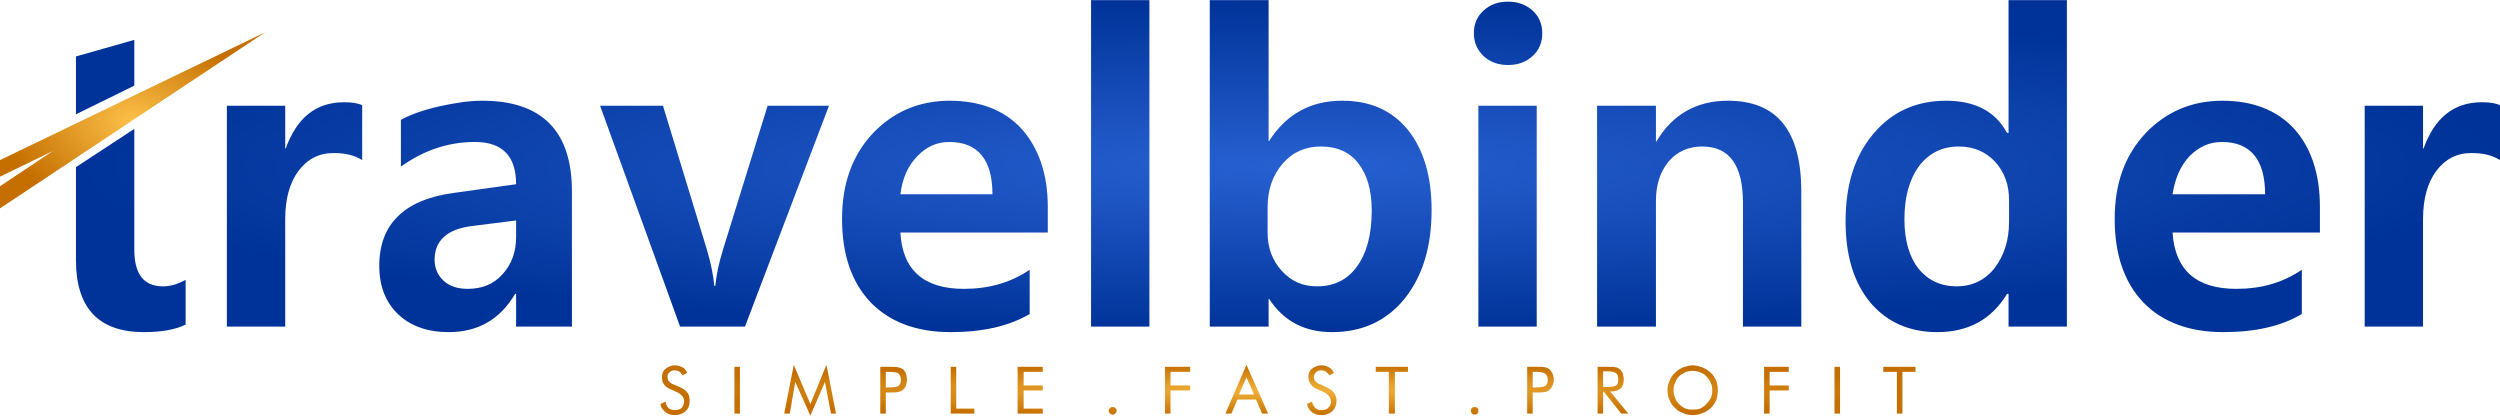 <?xml version="1.0" encoding="UTF-8"?> <svg xmlns="http://www.w3.org/2000/svg" xmlns:xlink="http://www.w3.org/1999/xlink" xml:space="preserve" width="4.967in" height="0.826in" version="1.1" style="shape-rendering:geometricPrecision; text-rendering:geometricPrecision; image-rendering:optimizeQuality; fill-rule:evenodd; clip-rule:evenodd" viewBox="0 0 4970 826"> <defs> <style type="text/css"> .fil0 {fill:url(#id0)} .fil1 {fill:url(#id1)} .fil2 {fill:url(#id2)} </style> <radialGradient id="id0" gradientUnits="objectBoundingBox" cx="50%" cy="50%" r="50%" fx="50%" fy="50%"> <stop offset="0" style="stop-opacity:1; stop-color:#2760D1"></stop> <stop offset="1" style="stop-opacity:1; stop-color:#003399"></stop> </radialGradient> <radialGradient id="id1" gradientUnits="userSpaceOnUse" gradientTransform="matrix(1 -0 -0 0.665 0 80)" cx="263.327" cy="239.285" r="263.327" fx="263.327" fy="239.285"> <stop offset="0" style="stop-opacity:1; stop-color:#FCC049"></stop> <stop offset="1" style="stop-opacity:1; stop-color:#C46F00"></stop> </radialGradient> <radialGradient id="id2" gradientUnits="userSpaceOnUse" gradientTransform="matrix(1 -0 -0 0.041 0 744)" cx="2560.41" cy="775.54" r="1247.9" fx="2560.41" fy="775.54"> <stop offset="0" style="stop-opacity:1; stop-color:#F2B23C"></stop> <stop offset="1" style="stop-opacity:1; stop-color:#C46F00"></stop> </radialGradient> </defs> <g id="Layer_x0020_1">  <g id="_573064184"> <path class="fil0" d="M4970 318c-16,-10 -34,-14 -57,-14 -29,0 -52,12 -70,36 -17,23 -26,55 -26,95l0 214 -116 0 0 -439 116 0 0 85 1 0c22,-61 60,-92 116,-92 16,0 28,2 36,6l0 109zm-4601 327c-20,10 -48,15 -83,15 -90,0 -135,-48 -135,-143l0 -185 116 -76 0 240c0,49 19,73 57,73 16,0 31,-5 45,-13l0 89zm-218 -418l0 -115 116 -33 0 91 -116 57zm569 91c-16,-10 -34,-14 -57,-14 -29,0 -52,12 -70,36 -17,23 -26,55 -26,95l0 214 -116 0 0 -439 116 0 0 85 1 0c22,-61 60,-92 116,-92 16,0 28,2 36,6l0 109zm77 -80c20,-11 46,-20 77,-27 32,-7 60,-11 85,-11 118,0 178,60 178,180l0 269 -111 0 0 -65 -2 0c-30,51 -74,76 -132,76 -42,0 -76,-12 -101,-36 -24,-23 -37,-55 -37,-96 0,-83 50,-132 150,-145l122 -17c0,-56 -27,-84 -82,-84 -52,0 -101,16 -147,49l0 -93zm142 211c-50,6 -75,29 -75,67 0,17 6,31 18,42 12,11 28,16 48,16 28,0 51,-9 69,-29 18,-20 27,-44 27,-74l0 -33 -87 11zm709 -239l-167 439 -129 0 -159 -439 125 0 87 285c8,27 13,51 15,73l2 0c2,-21 7,-45 15,-71l89 -287 122 0zm435 252l-293 0c4,75 47,112 126,112 49,0 93,-12 131,-38l0 88c-41,24 -93,36 -157,36 -68,0 -121,-20 -159,-59 -38,-40 -57,-95 -57,-166 0,-70 20,-126 61,-170 41,-43 92,-65 153,-65 61,0 109,19 143,56 34,38 52,90 52,155l0 51zm-110 -76c0,-69 -29,-104 -86,-104 -24,0 -45,9 -63,28 -19,19 -30,44 -34,76l183 0zm196 263l0 -649 116 0 0 649 -116 0zm353 -55l0 55 -117 0 0 -649 117 0 0 280 1 0c34,-53 82,-80 145,-80 56,0 99,19 131,58 31,39 47,92 47,159 0,74 -18,132 -54,177 -36,44 -84,66 -144,66 -55,0 -96,-22 -125,-66l-1 0zm-2 -132c0,30 9,55 28,76 19,21 42,31 70,31 34,0 61,-13 80,-40 19,-26 29,-63 29,-111 0,-40 -9,-71 -27,-94 -17,-22 -42,-33 -74,-33 -31,0 -56,11 -76,34 -20,23 -30,52 -30,87l0 50zm410 -396c0,-18 6,-33 19,-45 13,-12 29,-18 49,-18 19,0 36,6 49,18 13,12 19,27 19,45 0,18 -6,33 -19,45 -13,12 -29,18 -49,18 -20,0 -36,-6 -49,-18 -13,-13 -19,-28 -19,-45zm9 583l0 -439 116 0 0 439 -116 0zm642 0l-116 0 0 -246c0,-75 -27,-112 -81,-112 -27,0 -50,10 -67,30 -17,21 -25,47 -25,78l0 250 -117 0 0 -439 117 0 0 71 1 0c32,-54 80,-81 142,-81 98,0 146,60 146,181l0 268zm528 0l-116 0 0 -65 -3 0c-31,51 -77,76 -139,76 -55,0 -100,-20 -133,-59 -33,-40 -49,-94 -49,-161 0,-73 18,-130 55,-174 37,-44 85,-66 145,-66 57,0 98,21 121,64l3 0 0 -264 116 0 0 649zm-115 -251c0,-31 -9,-56 -28,-77 -19,-20 -43,-30 -72,-30 -33,0 -59,13 -79,39 -19,26 -29,61 -29,106 0,42 10,75 28,98 19,23 44,35 76,35 30,0 56,-12 75,-36 19,-25 29,-55 29,-93l0 -42zm618 64l-293 0c5,75 47,112 127,112 49,0 92,-12 130,-38l0 88c-40,24 -92,36 -156,36 -68,0 -121,-20 -159,-59 -38,-40 -57,-95 -57,-166 0,-70 20,-126 61,-170 41,-43 92,-65 153,-65 61,0 109,19 143,56 34,38 51,90 51,155l0 51zm-109 -76c0,-69 -29,-104 -86,-104 -24,0 -45,9 -64,28 -18,19 -29,44 -34,76l184 0z"></path> <polygon class="fil1" points="0,414 0,370 105,300 0,351 0,318 527,64 "></polygon> <path class="fil2" d="M1353 770c6,3 11,6 14,11 3,4 4,9 4,15 0,9 -2,16 -8,21 -5,5 -13,8 -22,8 -7,0 -13,-2 -18,-6 -5,-4 -9,-9 -10,-16l10 -5c1,6 3,10 6,13 4,3 8,4 12,4 6,0 10,-1 14,-4 3,-4 5,-8 5,-13 0,-4 -1,-8 -4,-11 -2,-3 -6,-6 -11,-8l-11 -5c-6,-2 -11,-6 -14,-10 -3,-4 -4,-9 -4,-15 0,-6 2,-12 7,-16 5,-4 11,-7 19,-7 6,0 10,2 15,4 4,2 7,6 9,11l-9 5c-2,-3 -4,-6 -7,-8 -3,-1 -6,-2 -9,-2 -4,0 -7,1 -10,4 -3,2 -4,5 -4,9 0,4 1,7 3,9 2,2 5,5 9,6l14 6zm107 52l0 -93 11 0 0 93 -11 0zm151 4l-30 -67 -11 63 -11 0 19 -97 33 78 32 -78 19 97 -10 0 -12 -63 -29 67zm150 -46l0 42 -11 0 0 -93 20 0c7,0 12,0 15,1 3,0 6,2 9,3 3,2 5,5 7,9 1,4 2,8 2,12 0,5 -1,9 -2,13 -2,4 -4,6 -7,9 -3,1 -6,3 -9,3 -3,1 -8,1 -15,1l-3 0 -6 0zm0 -10l6 0c9,0 16,-1 19,-3 3,-2 5,-6 5,-12 0,-6 -2,-10 -5,-13 -3,-2 -10,-3 -19,-3l-6 0 0 31zm129 52l0 -93 11 0 0 83 36 0 0 10 -47 0zm133 0l0 -93 50 0 0 10 -38 0 0 27 38 0 0 10 -38 0 0 36 38 0 0 10 -50 0zm181 -6c0,-2 1,-4 3,-5 1,-2 3,-2 5,-2 2,0 4,0 5,2 2,1 3,3 3,5 0,2 -1,4 -3,6 -1,1 -3,2 -5,2 -2,0 -4,-1 -5,-2 -2,-2 -3,-4 -3,-6zm112 6l0 -93 50 0 0 10 -39 0 0 27 39 0 0 10 -39 0 0 46 -11 0zm162 -72l-15 34 30 0 -15 -34zm0 -25l43 97 -12 0 -12 -28 -37 0 -12 28 -12 0 42 -97zm160 45c6,3 11,6 14,11 3,4 5,9 5,15 0,9 -3,16 -8,21 -6,5 -13,8 -22,8 -8,0 -14,-2 -19,-6 -5,-4 -8,-9 -10,-16l10 -5c2,6 4,10 7,13 3,3 7,4 12,4 5,0 10,-1 13,-4 4,-4 6,-8 6,-13 0,-4 -2,-8 -4,-11 -3,-3 -6,-6 -11,-8l-11 -5c-7,-2 -11,-6 -14,-10 -3,-4 -5,-9 -5,-15 0,-6 2,-12 7,-16 5,-4 12,-7 19,-7 6,0 11,2 15,4 4,2 7,6 10,11l-9 5c-3,-3 -5,-6 -8,-8 -2,-1 -5,-2 -8,-2 -5,0 -8,1 -11,4 -2,2 -4,5 -4,9 0,4 1,7 3,9 2,2 6,5 10,6l13 6zm123 52l0 -83 -26 0 0 -10 64 0 0 10 -26 0 0 83 -12 0zm163 -6c0,-2 1,-4 2,-5 2,-2 4,-2 6,-2 2,0 4,0 5,2 2,1 2,3 2,5 0,2 0,4 -2,6 -1,1 -3,2 -5,2 -2,0 -4,-1 -6,-2 -1,-2 -2,-4 -2,-6zm123 -36l0 42 -11 0 0 -93 19 0c7,0 12,0 16,1 3,0 6,2 8,3 3,2 5,5 7,9 2,4 3,8 3,12 0,5 -1,9 -3,13 -2,4 -4,6 -7,9 -2,1 -5,3 -8,3 -4,1 -9,1 -16,1l-3 0 -5 0zm0 -10l5 0c10,0 16,-1 20,-3 3,-2 5,-6 5,-12 0,-6 -2,-10 -6,-13 -3,-2 -9,-3 -19,-3l-5 0 0 31zm129 52l0 -93 22 0c6,0 11,0 14,1 3,0 5,2 7,3 3,2 5,5 7,9 1,4 2,8 2,12 0,8 -2,14 -6,18 -5,4 -11,6 -19,6l-2 0 36 44 -14 0 -35 -44 -1 0 0 44 -11 0zm11 -84l0 31 8 0c9,0 15,-1 18,-3 3,-2 4,-6 4,-12 0,-6 -1,-10 -4,-12 -3,-3 -9,-4 -18,-4l-8 0zm178 76c5,0 10,0 15,-2 4,-2 9,-5 12,-9 4,-4 7,-8 9,-12 2,-5 3,-10 3,-15 0,-6 -1,-11 -3,-15 -2,-5 -5,-9 -9,-13 -3,-4 -7,-6 -12,-8 -5,-2 -10,-3 -15,-3 -5,0 -10,1 -15,3 -4,2 -8,4 -12,8 -4,4 -6,8 -8,13 -2,4 -3,9 -3,15 0,5 1,10 3,14 1,5 4,9 8,13 4,4 8,7 13,9 4,2 9,2 14,2zm50 -38c0,6 -1,13 -3,19 -3,6 -6,11 -11,16 -5,4 -10,8 -17,10 -6,3 -12,4 -19,4 -6,0 -13,-1 -19,-4 -6,-2 -12,-6 -16,-10 -5,-5 -9,-10 -11,-16 -3,-6 -4,-13 -4,-19 0,-7 1,-13 4,-19 2,-6 6,-12 11,-16 4,-5 10,-8 16,-11 6,-2 13,-4 19,-4 7,0 13,2 19,4 7,3 12,6 17,11 5,4 8,10 11,16 2,6 3,12 3,19zm92 46l0 -93 49 0 0 10 -38 0 0 27 38 0 0 10 -38 0 0 46 -11 0zm140 0l0 -93 11 0 0 93 -11 0zm124 0l0 -83 -27 0 0 -10 64 0 0 10 -26 0 0 83 -11 0z"></path> </g> </g> </svg> 